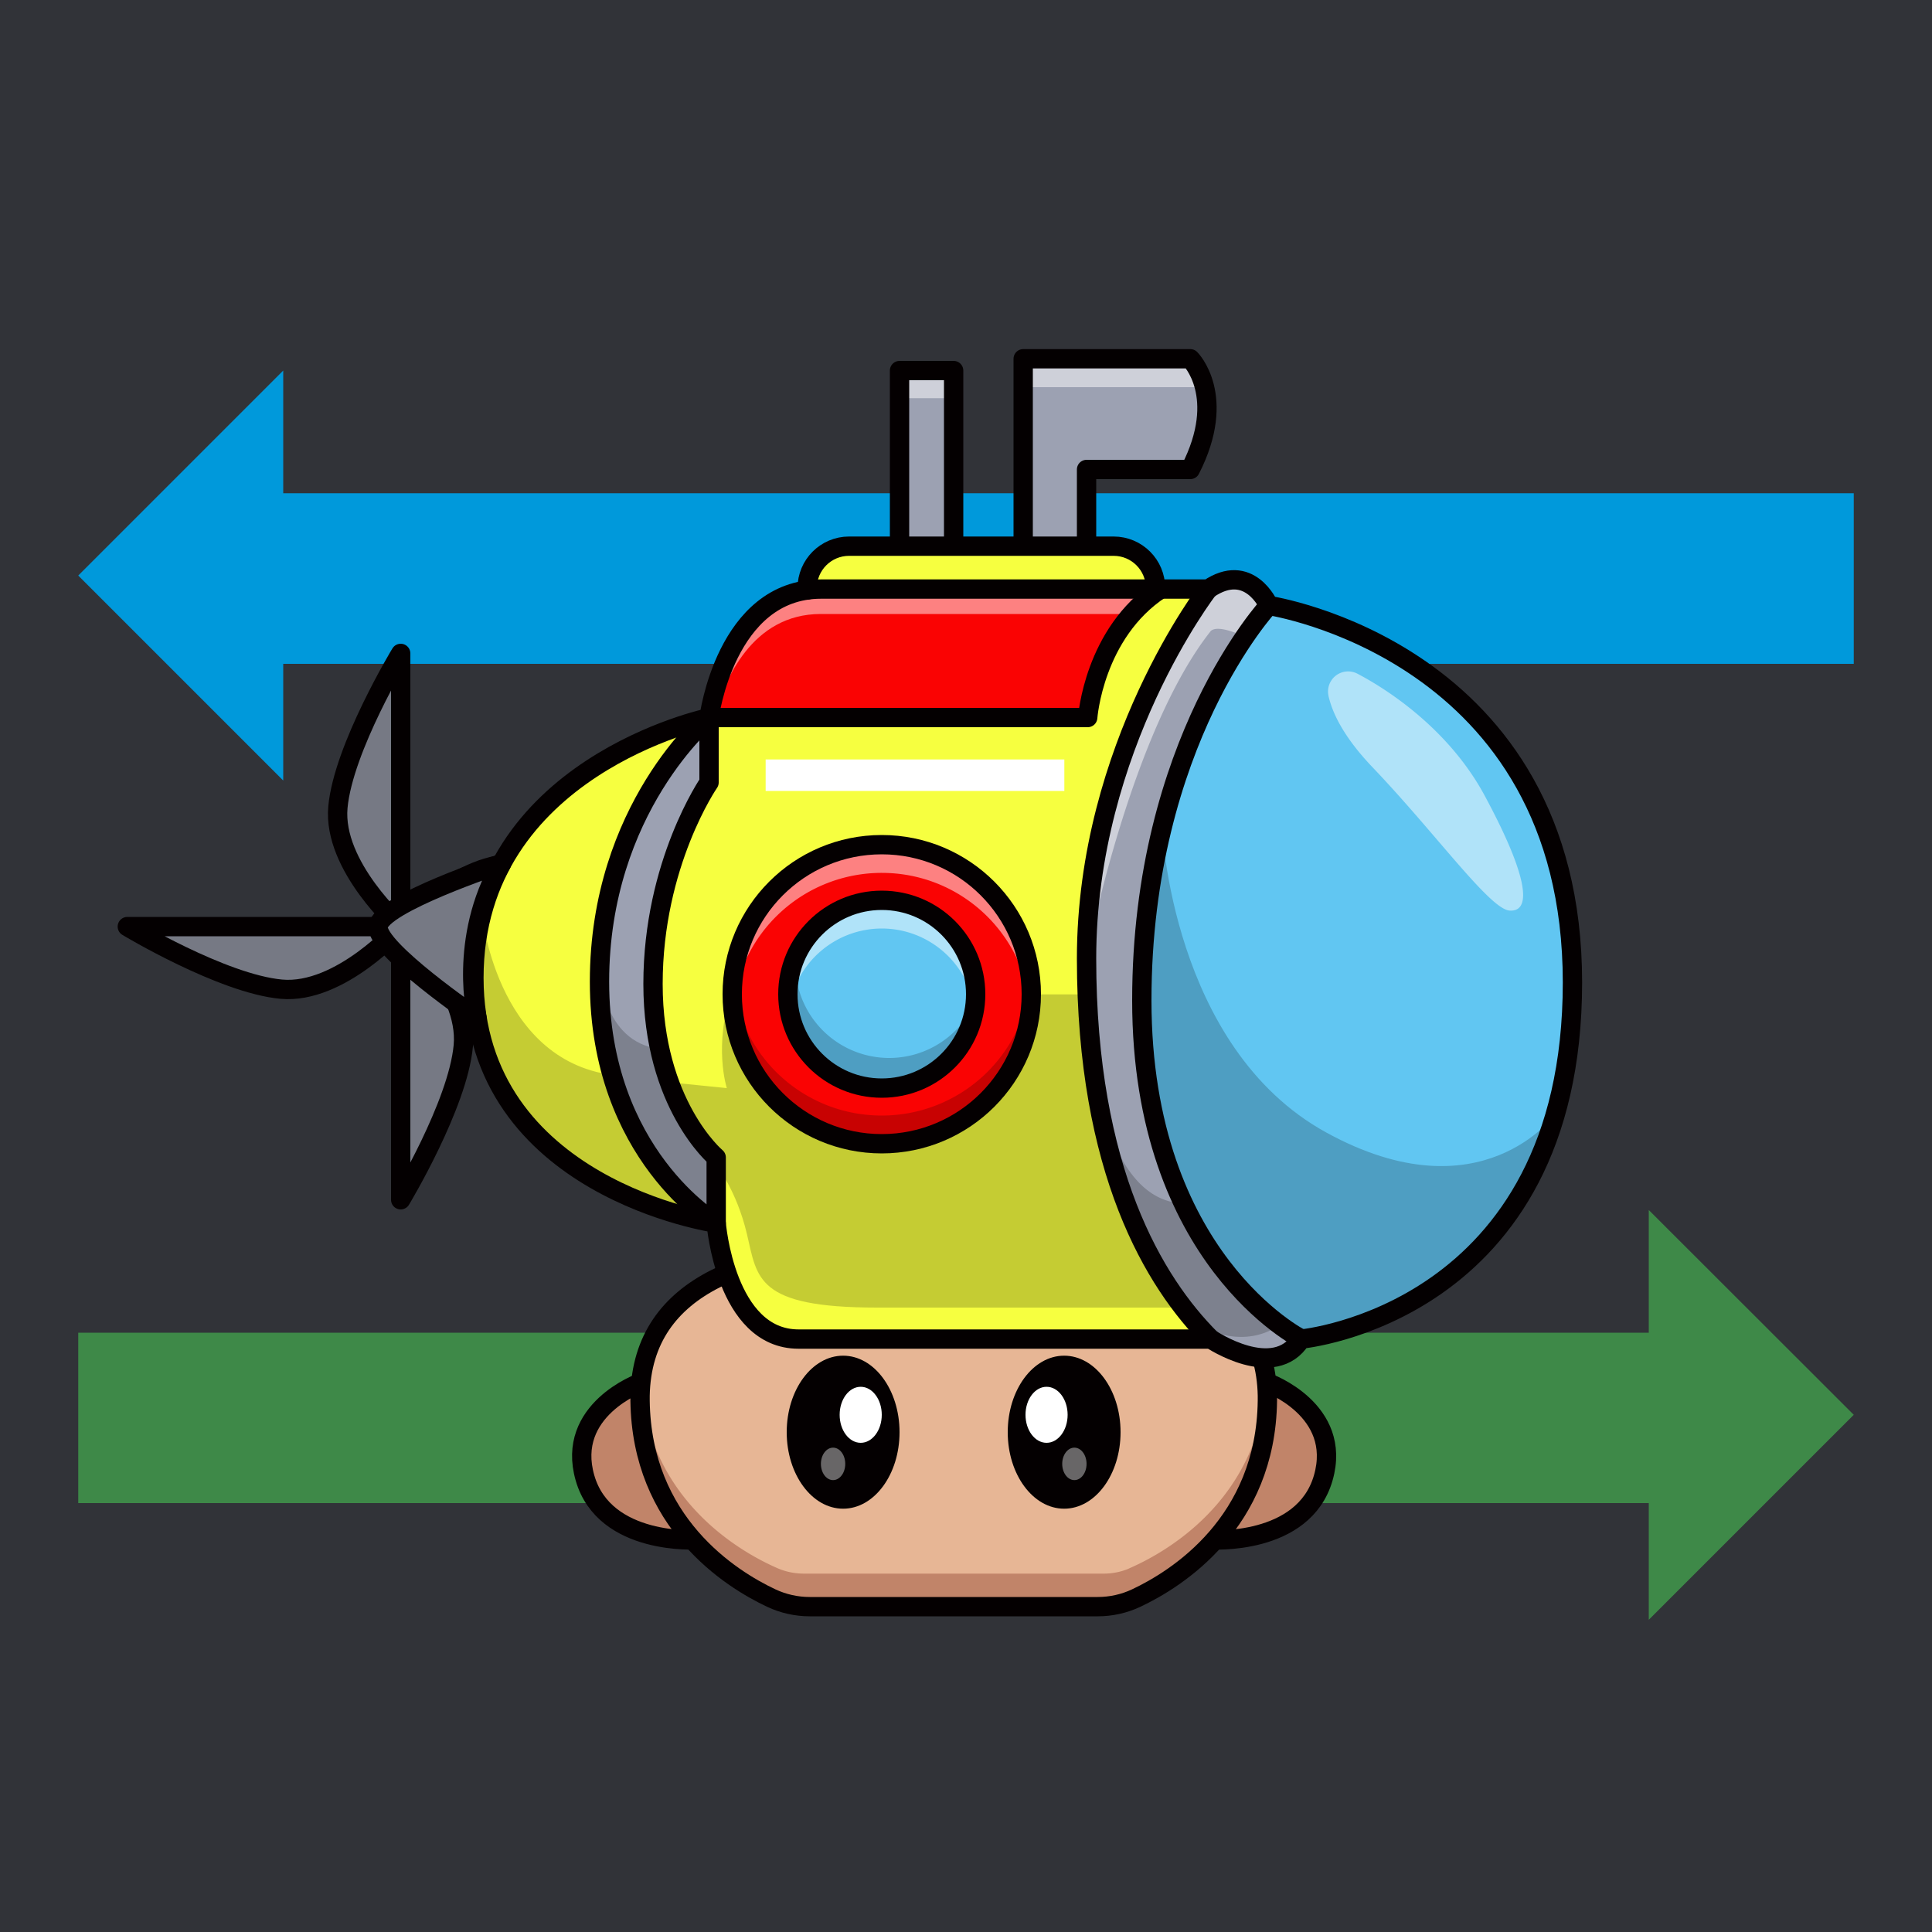 <svg id="a" xmlns="http://www.w3.org/2000/svg" viewBox="0 0 1000 1000"><defs><style>.d{opacity:.4}.d,.f,.i,.j,.k,.l,.m,.n,.o,.r,.s{stroke-width:0}.d,.k,.m{fill:#fff}.d,.k,.o{isolation:isolate}.f{fill:#9ca1b2}.t{fill:none}.i{fill:#fa0303}.j{fill:#767984}.k{opacity:.5}.l{fill:#c18469}.n{fill:#f6ff40}.t{stroke:#040001;stroke-linecap:round;stroke-linejoin:round;stroke-width:10px}.o{opacity:.2}.o,.r{fill:#040001}.s{fill:#61c6f2}</style></defs><path id="b" d="M0-1.3h1000V1000H0V-1.3Z" style="fill:#313338;stroke-width:0"/><g id="c"><path d="M0-1.3h1000v1000H0V-1.3Z" style="fill:none;stroke-width:0"/><path d="M959.5 343.6H146.6V404L40.5 297.9l106.1-106.1v63.5h812.9v88.3Z" style="fill:#0099db;stroke-width:0"/><path d="M40.5 778h812.9v60.4l106.1-106.1-106.1-106v63.5H40.5V778Z" style="fill:#3e8948;stroke-width:0"/><path class="l" d="M361 797s-48 3.3-58.2-32 27.3-49.3 27.3-49.3 5.4 45 30.9 81.2v.1Z"/><path class="t" d="M361 797s-48 3.3-58.2-32 28.8-49.3 28.8-49.3 3.9 45 29.4 81.2v.1Z"/><path class="l" d="M626.7 797s48 3.3 58.2-32-27.3-49.3-27.3-49.3-5.4 45-31 81.2l.1.1Z"/><path class="t" d="M626.7 797s48 3.3 58.2-32-28.8-49.3-28.8-49.3-3.9 45-29.4 81.2v.1Z"/><path d="M656 724v-1.6c-1.1-58.6-59.4-77-130.3-77h-64.1c-71 0-129.2 18.4-130.3 77v2.6c.8 67.2 52.6 95.7 71.7 103.9 4.1 1.8 8.6 2.7 13.2 2.7H571c4.5 0 9-1 13.2-2.7 19-8.2 70.9-36.7 71.7-103.9v-1h.1Z" style="fill:#e7b695;stroke-width:0"/><path class="l" d="M584.3 811.9a33.4 33.4 0 0 1-13.2 2.6H416c-4.5 0-9-.9-13.1-2.6-18.3-7.9-66.7-34.4-71.3-95.8l-.4 6.4v2.5c.8 67.2 52.7 95.7 71.7 103.9 4.2 1.8 8.7 2.7 13.2 2.6H571c4.5 0 9-.8 13.2-2.6 19-8.2 70.9-36.7 71.7-104v-2.5c0-2-.2-4.2-.4-6.4-4.7 61.5-53 88-71.3 95.9h.1Z"/><ellipse class="r" cx="436.4" cy="741.3" rx="29.2" ry="39.6"/><ellipse class="m" cx="445.5" cy="732.3" rx="10.9" ry="14.5"/><ellipse class="d" cx="431.2" cy="757.7" rx="6.3" ry="8.4"/><ellipse class="r" cx="550.8" cy="741.3" rx="29.2" ry="39.6"/><ellipse class="m" cx="541.7" cy="732.3" rx="10.9" ry="14.5"/><ellipse class="d" cx="556.1" cy="757.7" rx="6.3" ry="8.4"/><path class="t" d="M656 724v-.6h0v-1c-1.1-58.6-59.4-77-130.3-77h-64.1c-71 0-129.2 18.4-130.3 77v1h0v1.6h0c.8 63.2 46.7 92.2 68 102.2 6.2 2.9 13 4.4 19.8 4.4h149c7 0 13.7-1.5 19.9-4.4 21.3-10 67.2-39 68-102.2h0v-1Z"/><path class="j" d="M207.4 479.6V338.2s-29.7 49-32.5 79.6 32.5 61.8 32.5 61.8Z"/><path class="t" d="M207.4 479.6V338.2s-29.7 49-32.5 79.6 32.5 61.8 32.5 61.8Z"/><path class="j" d="M207.4 479.6H65.9s49.1 29.6 79.7 32.4 61.8-32.4 61.8-32.4Z"/><path class="t" d="M207.4 479.6H65.9s49.1 29.6 79.7 32.4 61.8-32.4 61.8-32.4h0Z"/><path class="j" d="M207.4 479.6V621s29.6-49.1 32.4-79.7-32.4-61.7-32.4-61.7Z"/><path class="t" d="M207.4 479.6V621s29.6-49.1 32.4-79.7-32.4-61.7-32.4-61.7h0Z"/><path class="j" d="M207.4 479.6h141.4s-49.1-29.7-79.7-32.4-61.7 32.4-61.7 32.4Z"/><path class="t" d="M207.4 479.6h141.4s-49.1-29.7-79.7-32.4-61.7 32.4-61.7 32.4h0Z"/><path class="n" d="M625.4 304.9h-24.8c-34.5 22.7-37.6 66.6-37.6 66.6H366.8S245.4 397 245.4 506.1s125.4 127 125.4 127 4.7 60 42.6 60h213.4c-29.3-29.4-64.3-87.1-64.3-197s63-191.3 63-191.3l-.1.1Z"/><path class="i" d="M600.6 304.9H425c-49.5 0-58 66.6-58 66.6h196s3-44 37.6-66.6Z"/><path class="k" d="M424.9 317.8h160.9c4.3-5 9.3-9.3 14.9-13H424.8c-49.5 0-58 66.6-58 66.6h2.7c5.3-19.3 19.7-53.6 55.3-53.6h.1Z"/><path class="f" d="M591 517.8c0-133.8 65.7-204.4 65.7-204.4s-10-23-31.2-8.5c0 0-63 81.3-63 191.2s35 167.7 64.3 197c0 0 32.8 22 46.7 0 0 0-82.5-41.6-82.5-175.3Z"/><path class="s" d="M656.7 313.4S591 384 591 517.8 673.5 693 673.5 693 814 680.3 814 508.5 656.7 313.4 656.7 313.4Z"/><path class="k" d="M563.5 490.7s21.9-111.9 63.2-164.1c3.8-3.5 16 2.3 16 2.3s10-10.7 10.6-11.5 1.6-6.5 1.6-6.5a17.7 17.7 0 0 0-13-10.5c-10-2.1-20.1 7.2-20.1 7.2s-69 97.8-59.4 188.5"/><path class="o" d="M601.5 428.2s4.8 114 85 158 118.5-9.5 118.5-9.5-12.7 50.1-50.9 80.5-73.2 35.8-74.5 36-8.5-1.3-8.5-1.3-49.3-25.2-68.2-93-6.7-142.2-1.4-170.7Z"/><path class="f" d="M366.9 371.4s-56.6 46.9-56.6 136.7 60.4 125 60.4 125v-34S338 571.7 338 509.3 367 405 367 405v-33.5l-.1-.1Zm98.7-88.7v-90.9h28v90.9"/><path class="k" d="M465.6 191.8h28.1v14.3h-28.1v-14.3Z"/><path class="f" d="M529.6 282.7v-97h86.5s19.4 19.3 0 57.3h-53.7v39.7"/><path class="k" d="M623.6 201c-2.3-10.2-7.5-15.3-7.5-15.3h-86.5v14.7H623l.7.7-.1-.1Z"/><path class="n" d="M417.8 305.4v-1c0-12 9.7-21.7 21.7-21.7h136.9c12 0 21.7 9.7 21.7 21.7v1"/><circle class="i" cx="456.4" cy="514.6" r="77.4"/><path class="o" d="M456.4 577.4c-40 0-73.3-30.3-77-70a77.4 77.4 0 1 0 154.1 0 77.4 77.4 0 0 1-77.1 70Z"/><path class="k" d="M456.4 451.8c40 0 73.3 30.4 77 70.2a77.4 77.4 0 1 0-154.1 0 77.4 77.4 0 0 1 77.1-70.2Z"/><circle class="s" cx="456.4" cy="514.6" r="48.6"/><path class="k" d="M456.4 480.6c24 0 44.5 17.6 48 41.4a48.6 48.6 0 1 0-96 0 48.6 48.6 0 0 1 48-41.4Z"/><path class="o" d="M460.3 547.6a48.6 48.6 0 0 1-48.5-52.4 48.6 48.6 0 1 0 93 23.2 48.6 48.6 0 0 1-44.5 29.2Z"/><path class="o" d="M249.2 471.3s6.8 77 67.7 85.1c0 0-10.7-32.4-6.5-54.1 0 0 1.3 37.1 31 40.6l5 17.3 29.8 3S369 541 379 512.5c0 0 1.3 81.2 77.4 79.7 76.2-1.6 79.2-77.5 79.2-77.5h26.8l1.7 22s4.9 84.7 48.4 86.2c0 0 17.5 31 27 41.7s22.5 21.2 22.5 21.2-15.4 13.5-41.2.6l-8-9.6H453.9c-62.7 0-61.9-15.3-67.3-38.1S370.7 603 370.7 603v26.8c0 1.1-3.8 2.8-3.8 2.8s-58.1-9.8-94.1-49.3-27.1-90.6-23.6-111.9v-.1Z"/><path class="k" d="M687.6 360a10.4 10.4 0 0 1 15-11.3c17.7 9.3 48 30 65.8 63 24.8 46 23.2 60.4 12.9 59.6s-38.2-40-71.2-74.5c-14.7-15.5-20.5-27.8-22.5-36.7v-.1Z"/><path class="m" d="M396.3 393.1h154.6v16.3H396.3v-16.3Z"/><path class="j" d="M259.6 447s-63 20.8-63.9 32.6 51.2 47.3 51.2 47.3-10.1-40.7 12.7-79.9Z"/><path class="t" d="M413.3 693.1h213.4s32.8 22 46.7 0c0 0 140.5-12.8 140.5-184.6S656.7 313.4 656.7 313.4s-10.1-23-31.3-8.5H425c-49.5 0-58 66.6-58 66.6S245.3 397 245.3 506.1s125.4 127 125.4 127 4.7 60 42.6 60h0Z"/><path class="t" d="M366.9 371.4s-56.6 46.9-56.6 136.7 60.4 125 60.4 125v-34S338 571.7 338 509.3 367 405 367 405v-33.5l-.1-.1Zm0 0H563s3.1-43.8 37.7-66.5m56 8.5S591 384 591 517.8 673.5 693 673.5 693"/><path class="t" d="M625.4 304.9s-63 81.3-63 191.2 35 167.7 64.3 197M417.8 305.4v-1c0-12 9.7-21.7 21.7-21.7h136.9c12 0 21.7 9.7 21.7 21.7h0v1m-132.5-22.7v-90.9h28v90.9m36 0v-97h86.5s19.4 19.3 0 57.3h-53.7v39.7"/><circle class="t" cx="456.4" cy="514.6" r="77.4"/><circle class="t" cx="456.4" cy="514.6" r="48.6"/><path class="t" d="M259.6 447s-63 20.8-63.9 32.6 51.2 47.3 51.2 47.3-10.1-40.7 12.7-79.9h0Z"/></g></svg>